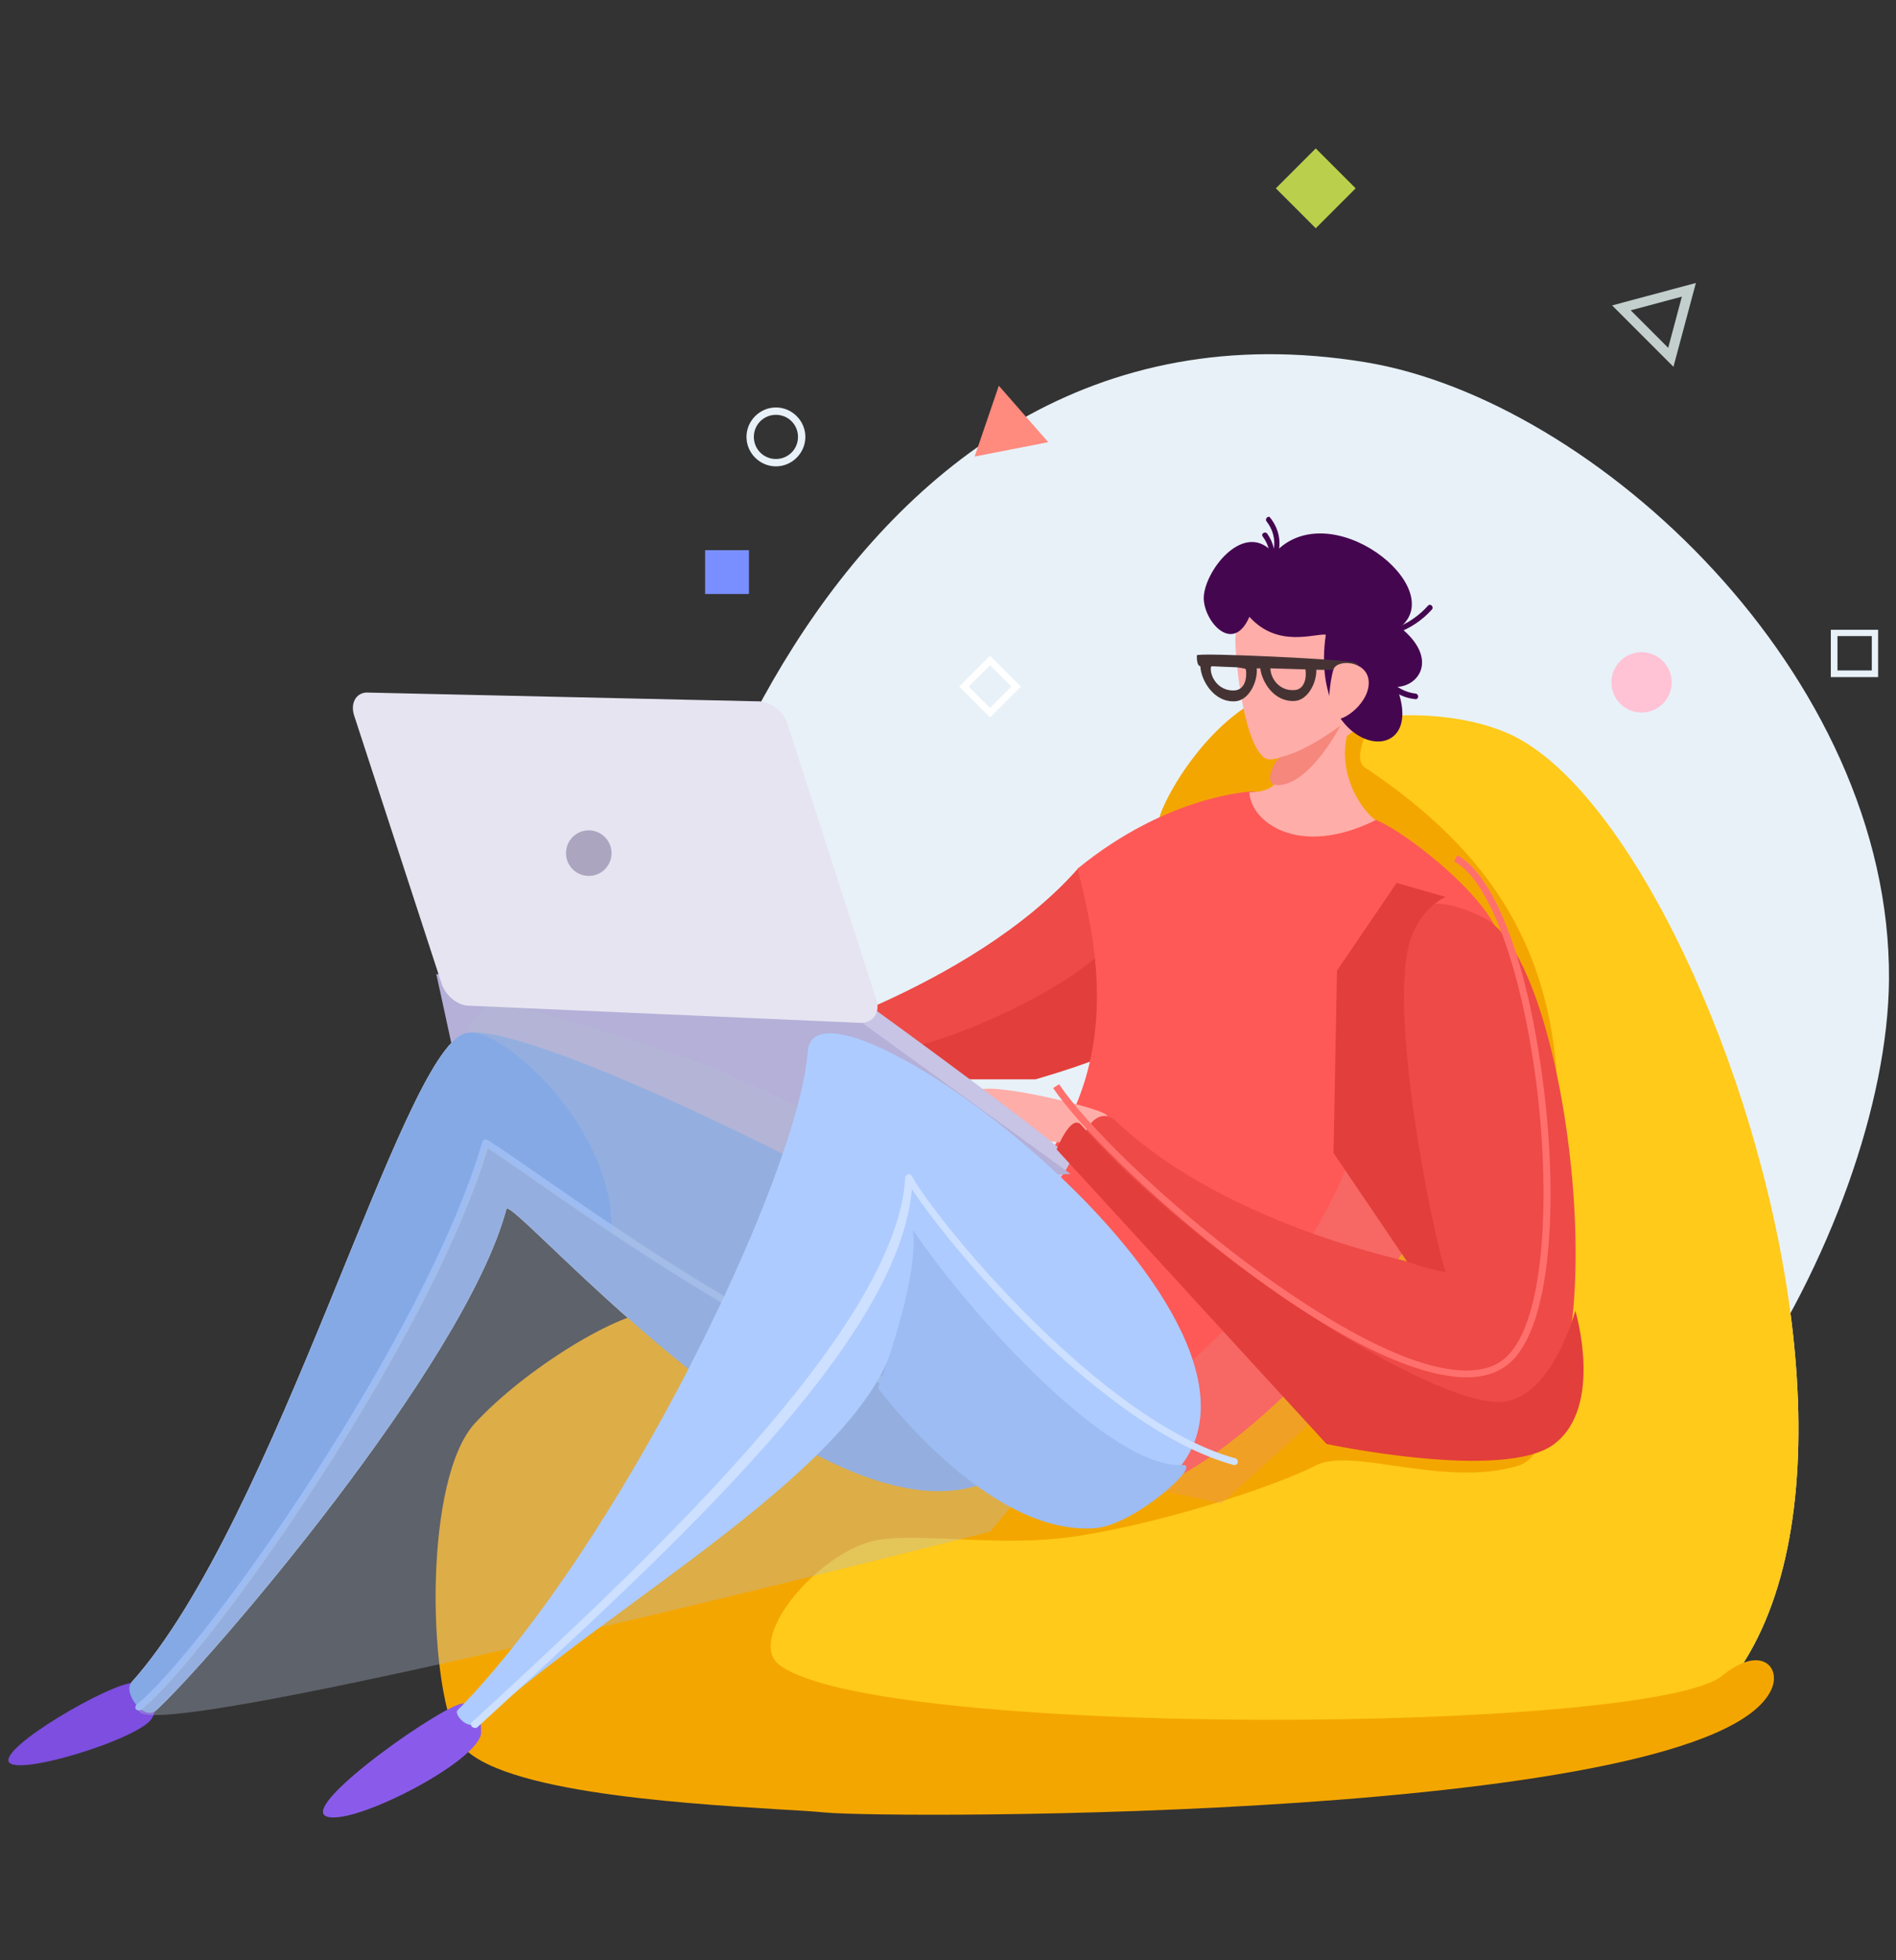 <?xml version="1.0" encoding="utf-8"?>
<!-- Generator: Adobe Illustrator 18.0.0, SVG Export Plug-In . SVG Version: 6.00 Build 0)  -->
<!DOCTYPE svg PUBLIC "-//W3C//DTD SVG 1.1//EN" "http://www.w3.org/Graphics/SVG/1.1/DTD/svg11.dtd">
<svg version="1.1" id="Layer_1" xmlns="http://www.w3.org/2000/svg" xmlns:xlink="http://www.w3.org/1999/xlink" x="0px" y="0px"
	 width="541px" height="559px" viewBox="0 0 541 559" style="enable-background:new 0 0 541 559;" xml:space="preserve">
<rect x="0" y="0" width="541" height="559" fill="#333333" stroke="none"/>
<style type="text/css">
	.st0{fill:#FFFFFF;}
	.st1{fill:#E8F1F8;}
	.st2{fill:#FFCA19;}
	.st3{fill:#F4A600;}
	.st4{fill:#EE4A47;}
	.st5{fill:#E23E3B;}
	.st6{fill:#FE5956;}
	.st7{opacity:0.25;}
	.st8{fill:#E4908E;}
	.st9{fill:#FFADA8;}
	.st10{fill:#C7C4E5;}
	.st11{fill:#B4B0D8;}
	.st12{fill:#7D4EDF;}
	.st13{fill:#85A9E5;}
	.st14{fill:#9CBCF3;}
	.st15{opacity:0.34;}
	.st16{fill:#AFBDD4;}
	.st17{fill:#F5877D;}
	.st18{fill:#450650;}
	.st19{fill:#453333;}
	.st20{fill:#FFADA7;}
	.st21{fill:#FF706D;}
	.st22{fill:#8A5BEB;}
	.st23{fill:#ADCBFE;}
	.st24{fill:#CDE0FF;}
	.st25{fill:#E6E4F1;}
	.st26{fill:#ACA5BF;}
	.st27{fill:#FF8A7E;}
	.st28{fill:#FFC3D5;}
	.st29{fill:#7A8FFF;}
	.st30{fill:#BAD04C;}
	.st31{fill:#C2CFCD;}
</style>
<path class="st0" d="M255.5,381.8c-9.5,36.6-79.9,74.7-118,109c-3.9,3.5-8-2-7-3c46.2-47,97.1-151.6,100-188
	c2.4-29.7,147.5,77.7,104,121C317.3,437.9,280.9,417.4,255.5,381.8z"/>
<path class="st0" d="M406.5,360.8c0,0-55.4-10.2-88-41c-5.6-5.3-10.7,4.5-9,7c17.6,26.3,104.8,100,129,78c21.8-19.9,8.6-131-15-143
	C367.6,233.4,406.5,360.8,406.5,360.8z"/>
<path class="st0" d="M389.5,171.9c6.9,7.9,5.5,31.4-5.2,38c-2.5,11.4,4.3,21.2,8.2,24c-22.3,11-35.8,0.2-36-8c11.6,0.2,9-10,9-10
	s-3.3,1.5-5,0c-6.4-5.6-8.2-31.4-8-34C354.1,163.7,379.2,159.9,389.5,171.9z"/>
<path class="st0" d="M308.5,382.8c1-12.9-156.1-94.3-176-88c-18.1,5.7-53.5,138.7-95,185c-2.5,2.8,3.5,11.1,7,8
	c14.1-12.7,88.1-98.3,100-143c1.3-4.6,93.3,103.4,141,76C289.5,418.5,307.4,395.7,308.5,382.8z"/>
<path class="st0" d="M129.5,284.8c2.3,3.1,48.3,38.4,53,40c4.7,1.6,115.1,14.7,117,14s5.5-5.9,6-8s-56-43-56-43
	S127.3,281.8,129.5,284.8z"/>
<path class="st0" d="M357.5,225.7c0,0-23.9,0.7-50,22c4.4,18.6,15.7,58.5-17,92c4.5,2,32.5,68,41,83c13.3-1.7,96.3-65.3,96.6-153.2
	c0-11-26.4-32.1-35.6-35.7C386.8,231.6,357.5,225.7,357.5,225.7z"/>
<path class="st0" d="M314.5,293.8c-13.3,13-52.3,13.7-58,13c-5.7-0.7-39-8-39-8s59.3-16.4,90-51
	C312.1,242.6,319.8,288.6,314.5,293.8z"/>
<path class="st0" d="M318.6,350.7c-8.4,16-94.4,20.2-110,20s-53.6,21.6-73,58c-11,20.7,7.2,76.5,48.9,76.5c59.1,0,159.8-0.5,253-0.5
	c138.2,0,57.2-269.1-8-295.9c-32.8-13.5-92.6,2.2-88,36C345.6,274.9,326.9,334.9,318.6,350.7z"/>
<g>
	<path class="st1" d="M183.7,320.3c8.4,77.6,151.7,148.8,211.1,146.6C473.9,464,538.4,349.2,539,279.5
		c0.7-87.4-84.2-165.5-149.4-176.2C234.2,77.8,178.5,272.6,183.7,320.3z"/>
	<g>
		<path class="st2" d="M318.6,350.7c-8.4,16-94.4,20.2-110,20s-53.6,21.6-73,58c-11,20.7,7.2,76.5,48.9,76.5
			c59.1,0,159.8-0.5,253-0.5c138.2,0,57.2-269.1-8-295.9c-32.8-13.5-92.6,2.2-88,36C345.6,274.9,326.9,334.9,318.6,350.7z"/>
		<g>
			<path class="st3" d="M391.8,204.4c2-4.5,3.9-8.8,2.8-10.5c-2.5-4-31.7,2.2-41,9c-9.3,6.8-17.8,18.3-22,28c-4.2,9.7,2,28,2,28
				l22,65l17,36.1l-1.1,0.9l-38,22c0,0-135.6-8.8-146-9c-10.5-0.2-37.7,16.5-52,32s-13.7,72.3-5,90c7.3,14.9,62.7,18.3,91.7,20.1
				c5.6,0.3,10.2,0.6,13.3,0.9c19,1.8,252.5,2.3,269.9-35c3-6.5-3-13-14-4c-20,16.4-240.3,18.1-268.9-3c-9.5-7,9-29.9,25-35
				c5.7-1.8,14.4-1.4,24.5-1c11,0.5,23.8,1.1,36.5-1c26.7-4.4,56.8-14.7,67-20c4.7-2.4,12.8-1.3,22.3,0.1
				c11.2,1.6,24.3,3.5,35.7-0.1c7.6-2.4,11.6-20,11-32c-0.5-10.1-19.7-32-26-38.9l21-18.1c0,0,5.2-8,5-16c-1.1-40.7-17.9-69.3-55-94
				C386.3,216.8,389.1,210.3,391.8,204.4z"/>
		</g>
		<path class="st4" d="M314.5,293.8c-13.3,13-52.3,13.7-58,13c-5.7-0.7-39-8-39-8s59.3-16.4,90-51
			C312.1,242.6,319.8,288.6,314.5,293.8z"/>
		<g>
			<path class="st5" d="M316.5,299.8c0.2,1.9-21,8-21,8h-32c0,0-8.2-8.6-5-9c13-1.6,54.9-19.9,61-34
				C321.3,260.7,316.3,297.9,316.5,299.8z"/>
		</g>
		<path class="st6" d="M357.5,225.7c0,0-23.9,0.7-50,22c4.4,18.6,15.7,58.5-17,92c4.5,2,32.5,68,41,83
			c13.3-1.7,96.3-65.3,96.6-153.2c0-11-26.4-32.1-35.6-35.7C386.8,231.6,357.5,225.7,357.5,225.7z"/>
		<g>
			<g class="st7">
				<path class="st8" d="M404.5,300.8l10,38l-5,35l-61,55l-18-4l10-37l28-27c0,0,26.1-31.5,26-80
					C394.5,274.3,404.5,300.8,404.5,300.8z"/>
			</g>
		</g>
		<path class="st9" d="M313.5,326.8c0,0-20.2-2-24-2c-3.8,0-14.6-12.1-10-14s33,4.8,36,7C318.4,320,313.5,326.8,313.5,326.8z"/>
		<path class="st10" d="M129.5,284.8c2.3,3.1,48.3,38.4,53,40c4.7,1.6,115.1,14.7,117,14s5.5-5.9,6-8s-56-43-56-43
			S127.3,281.8,129.5,284.8z"/>
		<g>
			<path class="st11" d="M124.5,277.8l5,23l92,38l84-4l-69-50L124.5,277.8z"/>
		</g>
		<path class="st12" d="M39.3,480.1c-3.4-2.5-36.2,16-36.9,21.7c-0.8,5.9,37.3-5.7,40.9-11.7C45.8,486,42.7,482.6,39.3,480.1z"/>
		<path class="st13" d="M308.5,382.8c1-12.9-156.1-94.3-176-88c-18.1,5.7-53.5,138.7-95,185c-2.5,2.8,3.5,11.1,7,8
			c14.1-12.7,88.1-98.3,100-143c1.3-4.6,93.3,103.4,141,76C289.5,418.5,307.4,395.7,308.5,382.8z"/>
		<g>
			<path class="st14" d="M38.8,487.5c-0.3-0.4-0.2-1.1,0.2-1.4c19.4-15.6,82.5-105.2,98.6-160.4c0.1-0.3,0.3-0.6,0.6-0.7
				s0.6-0.1,0.9,0.1c3.4,2.1,8.3,5.5,14.5,9.8c32.3,22.5,99.3,69,144.9,69c0.4,0,0.7,0,1,0c0.5,0,1,0.4,1,1c0,0.5-0.4,1-1,1
				c-46.3,0.7-114.3-46.6-147-69.3c-5.5-3.9-10.1-7-13.3-9.1C122.6,382.7,59.7,472,40.3,487.6c-0.2,0.1-0.4,0.2-0.6,0.2
				C39.4,487.8,39.1,487.7,38.8,487.5z"/>
			<g class="st15">
				<path class="st16" d="M174.6,351.3c-8.1-5.4-15.4-10.5-21.5-14.7c-6.2-4.3-11.2-7.7-14.5-9.8c-16.4,56.3-80.5,146.2-99,161
					c0.8,11,242.9-51,242.9-51s27.4-31.2,17-31c-14.1,0.2-30.2-4-46.7-10.7c6.4-1.2,11.7-2.5,11.7-3.3c0-2.1-14-66-14-66l-46-21
					c0,0-64-22.6-66-18c-0.7,1.7-2.3,3-3.5,4c-2.1,1.8-3.3,2.8,1.5,4c11.6,2.9,37.9,28.2,38,55C174.5,350.3,174.5,350.8,174.6,351.3
					z"/>
			</g>
		</g>
		<path class="st9" d="M389.5,171.9c6.9,7.9,5.5,31.4-5.2,38c-2.5,11.4,4.3,21.2,8.2,24c-22.3,11-35.8,0.2-36-8c11.6,0.2,9-10,9-10
			s-3.3,1.5-5,0c-6.4-5.6-8.2-31.4-8-34C354.1,163.7,379.2,159.9,389.5,171.9z"/>
		<g>
			<path class="st17" d="M364.5,223.9c9.2,0.1,18-17,18-17s-9.3,7.2-17,9C364.1,216.2,359.9,223.8,364.5,223.9z"/>
		</g>
		<path class="st18" d="M343.5,169.9c-0.6,6.5,8.1,17.3,13,6c8.1,9,18.6,4.7,21.8,5.1c-5.1,35.5,29.7,39.3,20.2,14.9
			c6.6-0.2,11.9-8.3,1-17c14.2-11.4-20.3-38.6-36-21C355.4,148.2,344.2,162,343.5,169.9z"/>
		<path class="st18" d="M362.4,147.6c2.5,3.1,3.3,6.9,2.2,10.7c-0.1,0.6-0.7,0.6-1.1,0.4c-0.4,0.3-1.1,0.1-1.2-0.6
			c-0.2-1.9-0.9-3.6-2-5.1c-0.6-0.8,0.7-1.6,1.3-0.8c0.9,1.3,1.6,2.8,1.9,4.3c0.4-2.8-0.3-5.5-2.1-7.8
			C360.8,148,361.9,146.9,362.4,147.6z M408.6,173.8c-2.8,3.1-6.2,5.4-10.2,6.8c-0.9,0.4-1.3-1.1-0.4-1.4c3.7-1.4,6.9-3.6,9.5-6.5
			C408.2,172,409.2,173.1,408.6,173.8z M403.9,199.4c-3-0.3-5.6-1.5-7.7-3.6c-0.6-0.7,0.4-1.8,1.1-1.1c1.8,1.7,4.1,2.8,6.6,3.1
			C404.9,197.9,404.9,199.4,403.9,199.4z"/>
		<path class="st19" d="M341.5,187.1c0,1,0.1,2.8,1,2.9c0.2,4,3.8,10.4,10,10c3.9-0.3,6.4-5.6,6.1-9.4c0.4,0,0.7,0,1,0
			c0.5,4,4,9.7,9.9,9.3c3.7-0.3,6.2-5.2,6.1-8.9c5.4,0.1,9.4,0.1,9.9-0.1c1.8-0.7,2.8-1.2,1-2c-1.8-0.8-45-2.9-45-2
			C341.5,186.9,341.5,187,341.5,187.1z M355.5,190.9c0.4,2.6-0.4,5.8-3.2,6c-4.6,0.3-7.1-3.9-6.8-6.6c0-0.1,0.1-0.2,0.3-0.3
			c1.8,0.1,4.3,0.2,7.1,0.3C354.4,190.5,355.5,190.7,355.5,190.9z M369.3,196.8c-4.4,0.3-6.8-3.5-6.8-6.2c3.4,0.1,6.8,0.2,10,0.3
			C372.9,193.5,372.1,196.7,369.3,196.8z"/>
		<path class="st20" d="M380.5,190.9c1-3,9.3-2.5,10,3c0.8,6.3-7.6,12.5-10,11C378.3,203.5,379.5,193.8,380.5,190.9z"/>
		<path class="st4" d="M406.5,360.8c0,0-55.4-10.2-88-41c-5.6-5.3-10.7,4.5-9,7c17.6,26.3,104.8,100,129,78
			c21.8-19.9,8.6-131-15-143C367.6,233.4,406.5,360.8,406.5,360.8z"/>
		<g>
			<path class="st5" d="M402.5,267.8c3.2-9.3,10-12,10-12l-14-4l-17,25l-1,52l21,31c0,0,5.7,2.1,11,3
				C408.3,349.9,395.9,287.2,402.5,267.8z M449.5,373.8c0,0,8.2,27.2-6,38c-14.2,10.8-65,0-65,0l-77-84c0,0,4.1-10.3,7-7
				c31.7,36.4,100,80.4,120,79C442.9,398.8,449.5,373.8,449.5,373.8z"/>
			<path class="st21" d="M414.3,392.5c-35.6-4.3-99.7-61.2-113.8-82.2l1.7-1.1c7.7,11.5,27.8,31,48.9,47.4
				c15,11.6,43.2,31.5,63.4,34c6.6,0.8,11.7-0.3,15.2-3.5c11.7-10.7,12.6-48.7,8.5-79.5c-4.4-32.6-13.5-56.9-23.3-61.9l0.9-1.8
				c8.2,4.2,18.9,23,24.3,63.4c4.4,32.3,3.2,70-9.1,81.2c-3.2,2.9-7.4,4.3-12.7,4.3C417,392.8,415.7,392.7,414.3,392.5z"/>
		</g>
		<path class="st22" d="M132.5,485.8c-4.3-0.9-46.4,28.5-39.6,32.1c6.8,3.5,44.4-15.8,44.4-23.9
			C137.2,488.9,136.7,486.7,132.5,485.8z"/>
		<path class="st23" d="M255.5,381.8c-9.5,36.6-79.9,74.7-118,109c-3.9,3.5-8-2-7-3c46.2-47,97.1-151.6,100-188
			c2.4-29.7,147.5,77.7,104,121C317.3,437.9,280.9,417.4,255.5,381.8z"/>
		<g>
			<path class="st14" d="M337.5,417.8c5.7-0.3-14,17.2-25,18c-30.8,2.4-62-40-62-40s11.8-30.2,10-45
				C277.9,376.3,317.1,419,337.5,417.8z"/>
			<path class="st24" d="M134.7,492.5c-0.4-0.4-0.4-1,0-1.4c48.1-44.2,121.2-111.9,123.6-155.3c0-0.4,0.4-0.8,0.8-0.9
				s0.9,0.1,1.1,0.5c7.1,12.9,53.9,69.9,92.3,80.5c0.5,0.1,0.8,0.7,0.7,1.2c-0.1,0.5-0.7,0.8-1.2,0.7
				c-37.3-10.3-80.7-61.6-91.8-78.7c-3.7,43.7-68.4,102.5-123.9,153.4c-0.2,0.2-0.4,0.3-0.7,0.3
				C135.4,492.8,135.1,492.7,134.7,492.5z"/>
		</g>
		<path class="st25" d="M224.7,206.4l25.3,78.5c1.3,3.8-0.8,6.9-4.6,6.8l-111.8-4.9c-3.1-0.1-6.5-2.9-7.6-6.3l-25-76.6
			c-1-3.3,0.5-6.2,3.5-6.4l111.3,2.5C219.5,199.8,223.5,202.6,224.7,206.4z"/>
		<path class="st26" d="M174.5,243.3c0,3.6-2.9,6.5-6.5,6.5s-6.5-2.9-6.5-6.5s2.9-6.5,6.5-6.5S174.5,239.8,174.5,243.3z"/>
	</g>
	<polygon class="st27" points="278.1,130.2 299.1,126.1 285,110 	"/>
	<circle class="st28" cx="468.4" cy="194.6" r="8.6"/>
	<rect x="201.2" y="156.9" class="st29" width="12.5" height="12.5"/>
	
		<rect x="367.4" y="45.6" transform="matrix(0.707 -0.707 0.707 0.707 72.057 281.221)" class="st30" width="16.1" height="16.1"/>
	<path class="st31" d="M479.9,84.6L476,99.2l-10.7-10.7L479.9,84.6 M483.9,80.7L460,87.1l17.5,17.5L483.9,80.7L483.9,80.7z"/>
	<path class="st1" d="M221.4,118.3c3.5,0,6.3,2.8,6.3,6.3c0,3.5-2.8,6.3-6.3,6.3s-6.3-2.8-6.3-6.3S217.9,118.3,221.4,118.3
		 M221.4,116.2c-4.6,0-8.4,3.8-8.4,8.4s3.8,8.4,8.4,8.4s8.4-3.8,8.4-8.4S226,116.2,221.4,116.2L221.4,116.2z"/>
	<path class="st1" d="M524.3,181.4h9.8v9.8h-9.8V181.4 M522.4,179.6v13.5h13.5v-13.5H522.4L522.4,179.6z"/>
	<path class="st0" d="M282.5,189.7l6.1,6.1l-6.1,6.1l-6.1-6.1L282.5,189.7 M282.5,187l-8.8,8.8l8.8,8.8l8.8-8.8L282.5,187L282.5,187
		z"/>
</g>
</svg>
